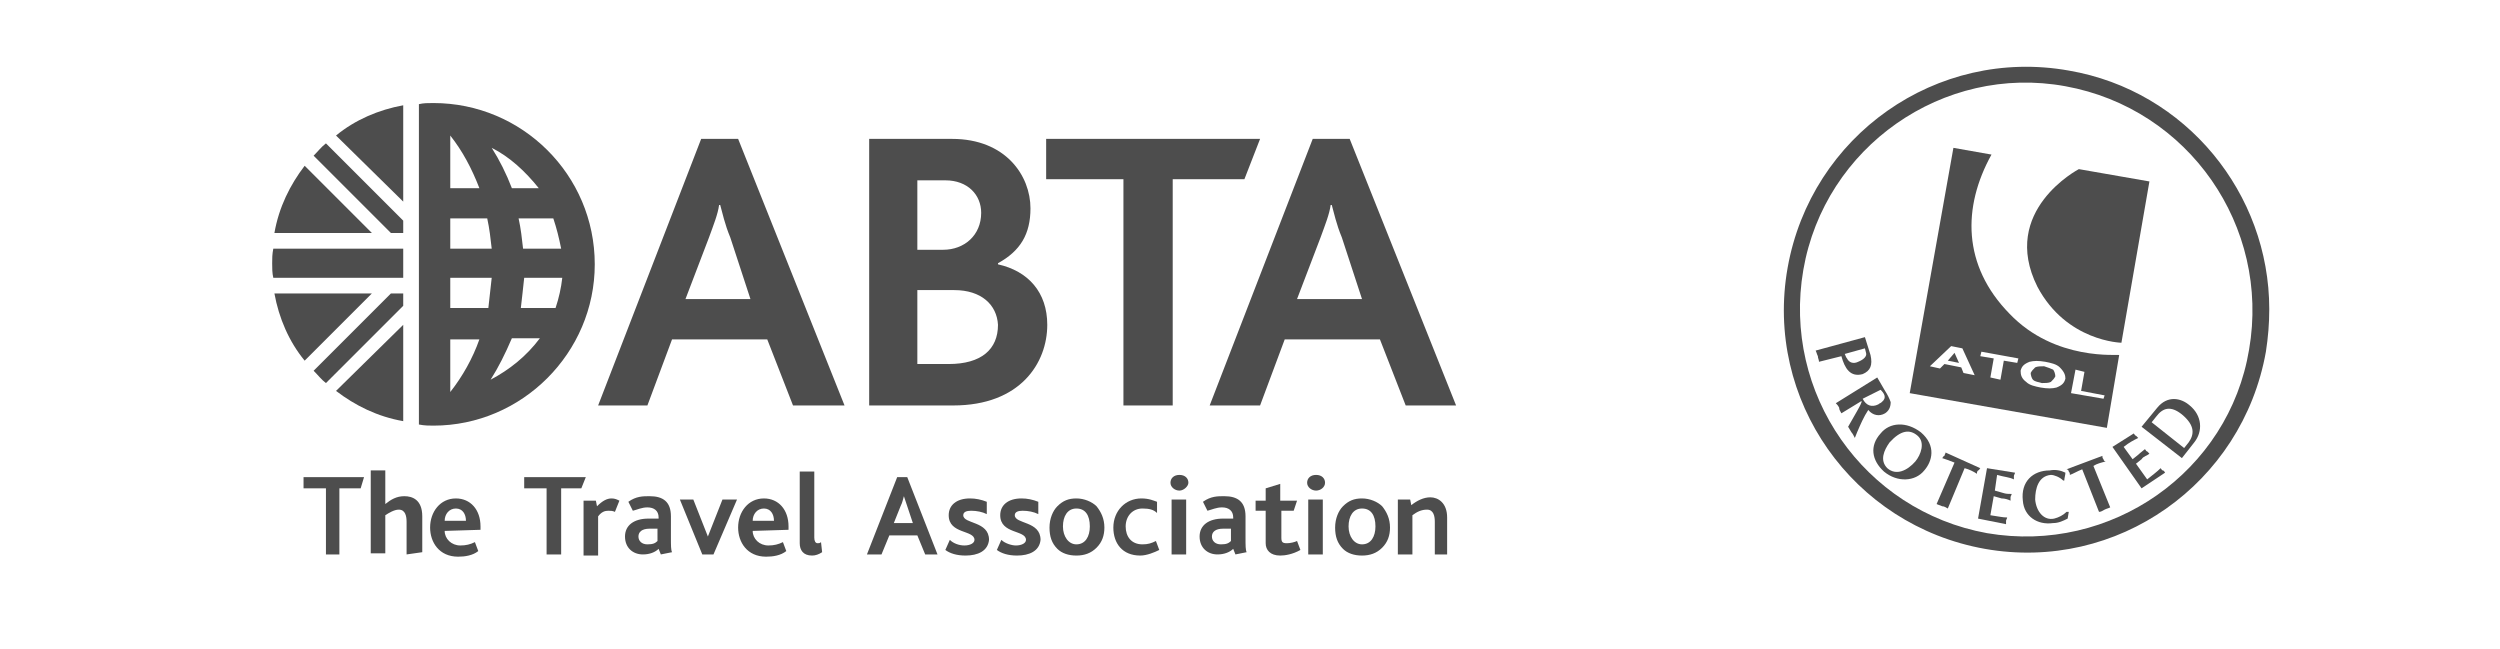 <?xml version="1.0" encoding="utf-8"?>
<!-- Generator: Adobe Illustrator 22.0.0, SVG Export Plug-In . SVG Version: 6.00 Build 0)  -->
<svg version="1.1" id="Layer_1" xmlns="http://www.w3.org/2000/svg" xmlns:xlink="http://www.w3.org/1999/xlink" x="0px" y="0px"
	 viewBox="0 0 223.2 57.9" style="enable-background:new 0 0 223.2 57.9;" xml:space="preserve">
<style type="text/css">
	.st0{fill:#4D4D4D;}
</style>
<g>
	<polyline class="st0" points="32.2,43.6 30.3,43.6 30.3,49.5 29.1,49.5 29.1,43.6 27.1,43.6 27.1,42.6 32.5,42.6 32.2,43.6 	"/>
	<path class="st0" d="M36.3,49.5v-2.9c0-0.5-0.1-1.1-0.7-1.1c-0.4,0-0.9,0.3-1.2,0.5v3.4h-1.3V42h1.3v3c0.5-0.4,1-0.7,1.7-0.7
		s1.6,0.3,1.6,1.8v3.2L36.3,49.5"/>
	<path class="st0" d="M39.7,47.4c0,0.7,0.6,1.3,1.4,1.3c0.5,0,0.9-0.1,1.3-0.3l0.3,0.8c-0.5,0.4-1.2,0.5-1.8,0.5
		c-1.7,0-2.5-1.3-2.5-2.6c0-1.4,0.9-2.6,2.3-2.6c1.3,0,2.2,1,2.2,2.5c0,0.1,0,0.2,0,0.3L39.7,47.4 M40.7,45.4c-0.6,0-1,0.5-1,1.1
		h1.9C41.6,45.9,41.3,45.4,40.7,45.4z"/>
	<polyline class="st0" points="51.9,43.6 50.1,43.6 50.1,49.5 48.8,49.5 48.8,43.6 46.8,43.6 46.8,42.6 52.3,42.6 51.9,43.6 	"/>
	<path class="st0" d="M54.9,45.7c-0.2-0.1-0.4-0.1-0.6-0.1c-0.3,0-0.6,0.1-0.9,0.5v3.5h-1.3v-4.9h1.1l0.1,0.5
		c0.5-0.5,0.9-0.7,1.3-0.7c0.3,0,0.5,0.1,0.7,0.2L54.9,45.7"/>
	<path class="st0" d="M59,49.5L58.8,49c-0.3,0.3-0.8,0.5-1.4,0.5c-0.9,0-1.6-0.6-1.6-1.6s0.8-1.6,2.1-1.6h0.9c0-0.1,0-0.1,0-0.1
		c0-0.6-0.4-0.9-1-0.9c-0.5,0-0.9,0.2-1.3,0.3l-0.4-0.8c0.7-0.5,1.3-0.5,1.9-0.5c1.2,0,1.9,0.5,1.9,1.8V48c0,0.7,0,1.1,0.1,1.3
		L59,49.5 M58.7,47.2H58c-0.7,0-1,0.3-1,0.7s0.3,0.7,0.8,0.7s0.7-0.1,0.9-0.3V47.2L58.7,47.2z"/>
	<polyline class="st0" points="63.7,49.5 62.7,49.5 60.7,44.6 61.9,44.6 63.2,47.9 63.2,47.9 64.5,44.6 65.8,44.6 63.7,49.5 	"/>
	<path class="st0" d="M67.2,47.4c0,0.7,0.6,1.3,1.4,1.3c0.5,0,0.9-0.1,1.3-0.3l0.3,0.8c-0.5,0.4-1.2,0.5-1.8,0.5
		c-1.7,0-2.5-1.3-2.5-2.6c0-1.4,0.9-2.6,2.3-2.6c1.3,0,2.2,1,2.2,2.5c0,0.1,0,0.2,0,0.3L67.2,47.4 M68.2,45.4c-0.6,0-1,0.5-1,1.1
		h1.9C69.1,45.9,68.8,45.4,68.2,45.4z"/>
	<path class="st0" d="M72.5,49.6c-0.8,0-1.1-0.5-1.1-1.1v-6.4h1.3V48c0,0.3,0.1,0.5,0.3,0.5c0.1,0,0.2,0,0.3-0.1l0.1,0.9
		C73.1,49.5,72.8,49.6,72.5,49.6"/>
	<path class="st0" d="M82.6,49.5l-0.7-1.7h-2.5l-0.7,1.7h-1.3l2.7-6.9H81l2.7,6.9H82.6 M81,45.2c-0.1-0.3-0.2-0.6-0.3-0.9l0,0
		c-0.1,0.3-0.1,0.5-0.3,0.9l-0.6,1.5h1.7L81,45.2z"/>
	<path class="st0" d="M86.2,49.6c-0.8,0-1.4-0.2-1.8-0.5l0.4-0.9c0.3,0.3,0.8,0.5,1.3,0.5s0.9-0.2,0.9-0.5c0-0.9-2.3-0.5-2.3-2.2
		c0-0.9,0.7-1.5,1.9-1.5c0.5,0,1,0.1,1.5,0.3v1.1c-0.4-0.2-0.9-0.3-1.4-0.3c-0.4,0-0.7,0.1-0.7,0.4c0,0.8,2.3,0.5,2.3,2.2
		C88.2,49.2,87.3,49.6,86.2,49.6"/>
	<path class="st0" d="M90.8,49.6c-0.8,0-1.4-0.2-1.8-0.5l0.4-0.9c0.3,0.3,0.9,0.5,1.3,0.5c0.5,0,0.9-0.2,0.9-0.5
		c0-0.9-2.3-0.5-2.3-2.2c0-0.9,0.7-1.5,1.9-1.5c0.5,0,1,0.1,1.5,0.3v1.1c-0.4-0.2-0.9-0.3-1.4-0.3c-0.4,0-0.7,0.1-0.7,0.4
		c0,0.8,2.3,0.5,2.3,2.2C92.8,49.2,91.9,49.6,90.8,49.6"/>
	<path class="st0" d="M101.8,49.6c-1.6,0-2.4-1.1-2.4-2.5c0-1.5,1.1-2.6,2.5-2.6c0.7,0,1.1,0.2,1.4,0.3v1c-0.3-0.3-0.7-0.4-1.3-0.4
		c-0.9,0-1.5,0.7-1.5,1.6c0,0.9,0.5,1.6,1.5,1.6c0.5,0,0.8-0.1,1.2-0.3l0.3,0.8C103.1,49.3,102.4,49.6,101.8,49.6"/>
	<path class="st0" d="M105.3,43.8c-0.4,0-0.8-0.3-0.8-0.7s0.3-0.7,0.8-0.7s0.8,0.3,0.8,0.7C106.1,43.4,105.7,43.8,105.3,43.8
		 M105.9,49.5h-1.3v-4.9h1.3V49.5z"/>
	<path class="st0" d="M110.3,49.5l-0.2-0.5c-0.3,0.3-0.8,0.5-1.4,0.5c-0.9,0-1.6-0.6-1.6-1.6s0.8-1.6,2.1-1.6h0.9c0-0.1,0-0.1,0-0.1
		c0-0.6-0.4-0.9-1-0.9c-0.5,0-0.9,0.2-1.3,0.3l-0.4-0.8c0.7-0.5,1.3-0.5,1.9-0.5c1.2,0,1.9,0.5,1.9,1.8V48c0,0.7,0,1.1,0.1,1.3
		L110.3,49.5 M109.9,47.2h-0.7c-0.7,0-1,0.3-1,0.7s0.3,0.7,0.8,0.7s0.7-0.1,0.9-0.3L109.9,47.2L109.9,47.2z"/>
	<path class="st0" d="M114.3,49.6c-0.9,0-1.3-0.5-1.3-1.1v-2.9h-0.9v-0.9h0.9v-1.1l1.3-0.4v1.5h1.5l-0.3,0.9h-1.1V48
		c0,0.4,0.1,0.5,0.5,0.5c0.3,0,0.7-0.1,0.9-0.2l0.3,0.8C115.4,49.5,114.7,49.6,114.3,49.6"/>
	<path class="st0" d="M117.5,43.8c-0.4,0-0.8-0.3-0.8-0.7s0.3-0.7,0.8-0.7s0.8,0.3,0.8,0.7S117.9,43.8,117.5,43.8 M118.1,49.5h-1.3
		v-4.9h1.3V49.5z"/>
	<path class="st0" d="M123.4,48.9c-0.5,0.5-1.1,0.7-1.8,0.7c-0.7,0-1.3-0.2-1.7-0.6c-0.5-0.5-0.7-1.1-0.7-1.9c0-0.8,0.3-1.5,0.7-1.9
		c0.5-0.5,1-0.7,1.7-0.7s1.4,0.3,1.8,0.7c0.4,0.5,0.7,1.1,0.7,1.9C124.1,47.8,123.9,48.4,123.4,48.9 M121.6,45.4
		c-0.8,0-1.2,0.7-1.2,1.6s0.5,1.6,1.2,1.6c0.8,0,1.2-0.7,1.2-1.6C122.8,46,122.4,45.4,121.6,45.4z"/>
	<path class="st0" d="M97.9,48.9c-0.5,0.5-1.1,0.7-1.8,0.7c-0.7,0-1.3-0.2-1.7-0.6c-0.5-0.5-0.7-1.1-0.7-1.9c0-0.8,0.3-1.5,0.7-1.9
		c0.5-0.5,1-0.7,1.7-0.7s1.4,0.3,1.8,0.7c0.4,0.5,0.7,1.1,0.7,1.9C98.6,47.8,98.4,48.4,97.9,48.9 M96.1,45.4c-0.8,0-1.2,0.7-1.2,1.6
		s0.5,1.6,1.2,1.6c0.8,0,1.2-0.7,1.2-1.6C97.3,46,96.9,45.4,96.1,45.4z"/>
	<path class="st0" d="M128.1,49.5v-2.9c0-0.5-0.1-1.1-0.7-1.1c-0.5,0-0.9,0.2-1.3,0.5v3.5h-1.3v-4.9h1.1l0.1,0.5
		c0.5-0.4,1.1-0.7,1.7-0.7c0.7,0,1.5,0.5,1.5,1.8v3.3L128.1,49.5"/>
	<path class="st0" d="M38.7,9.2c-0.5,0-0.9,0-1.3,0.1v2.3l0,0V37l0,0v0.9c0.5,0.1,0.9,0.1,1.3,0.1c7.9,0,14.4-6.5,14.4-14.4
		C53.1,15.6,46.6,9.2,38.7,9.2 M43.9,24.8c-0.1,0.9-0.2,1.8-0.3,2.7h-3.4v-2.7H43.9z M40.2,22.2v-2.7h3.3c0.2,0.9,0.3,1.8,0.4,2.7
		H40.2z M46.8,24.8h3.4c-0.1,0.9-0.3,1.8-0.6,2.7h-3.1C46.6,26.6,46.7,25.8,46.8,24.8z M46.7,22.2c-0.1-0.9-0.2-1.8-0.4-2.7h3.1
		c0.3,0.9,0.5,1.7,0.7,2.7H46.7z M48.1,16.8h-2.4c-0.5-1.3-1.1-2.5-1.8-3.6C45.5,14,46.9,15.3,48.1,16.8z M42.8,16.8h-2.6v-4.7
		C41.3,13.5,42.1,15,42.8,16.8z M40.2,35v-4.7h2.6C42.2,32,41.3,33.6,40.2,35L40.2,35z M43.8,33.9c0.7-1.1,1.3-2.3,1.9-3.7h2.5
		C47,31.8,45.5,33,43.8,33.9z"/>
	<path class="st0" d="M85.1,36.2h-7.5V12.4H85c4.8,0,7,3.3,7,6.2c0,2.3-0.9,3.8-2.9,4.9v0.1c2.7,0.6,4.4,2.5,4.4,5.4
		C93.5,32.4,91.1,36.2,85.1,36.2 M84.4,16.1h-2.5v6.2h2.3c1.9,0,3.4-1.3,3.4-3.3C87.6,17.4,86.4,16.1,84.4,16.1z M85.2,25.9h-3.3
		v6.6h2.8c2.9,0,4.4-1.3,4.4-3.5C89,27.2,87.6,25.9,85.2,25.9z"/>
	<polyline class="st0" points="111.1,16 104.7,16 104.7,36.2 100.3,36.2 100.3,16 93.4,16 93.4,12.4 112.5,12.4 111.1,16 	"/>
	<path class="st0" d="M70.8,36.2l-2.3-5.9H60l-2.2,5.9h-4.4l9.2-23.8h3.3l9.5,23.8H70.8 M65.2,21.2c-0.5-1.2-0.7-2.2-0.9-2.9h-0.1
		c-0.1,0.8-0.5,1.8-0.9,2.9l-2.1,5.5H67L65.2,21.2z"/>
	<path class="st0" d="M125.5,36.2l-2.3-5.9h-8.5l-2.2,5.9H108l9.2-23.8h3.3l9.5,23.8H125.5 M119.8,21.2c-0.5-1.2-0.7-2.2-0.9-2.9
		h-0.1c-0.1,0.8-0.5,1.8-0.9,2.9l-2.1,5.5h5.8L119.8,21.2z"/>
	<path class="st0" d="M36,20.8v-1.1l-6.9-6.9c-0.4,0.3-0.7,0.7-1.1,1.1l6.9,6.9H36"/>
	<path class="st0" d="M36,26.2v1.1l-6.9,6.9c-0.4-0.3-0.7-0.7-1.1-1.1l6.9-6.9L36,26.2"/>
	<path class="st0" d="M36,22.2H24.4c-0.1,0.5-0.1,0.9-0.1,1.3s0,0.9,0.1,1.3H36V22.2"/>
	<path class="st0" d="M27.2,14.8c-1.3,1.7-2.3,3.7-2.7,6h8.7L27.2,14.8"/>
	<path class="st0" d="M36,18V9.4c-2.2,0.4-4.3,1.3-6,2.7L36,18"/>
	<path class="st0" d="M30,34.9c1.7,1.3,3.7,2.3,6,2.7V29L30,34.9"/>
	<path class="st0" d="M33.2,26.2h-8.7c0.4,2.2,1.3,4.3,2.7,6L33.2,26.2"/>
</g>
<path class="st0" d="M189.4,30.6c0,0-4.9-0.1-7.5-5c-3.4-6.8,3.7-10.5,3.7-10.5l6.3,1.1L189.4,30.6"/>
<g>
	<path class="st0" d="M182.5,32.7c-0.3,0-0.6,0-0.8,0.1c-0.2,0.2-0.3,0.3-0.4,0.5c0,0.2,0.1,0.5,0.2,0.6c0.2,0.2,0.5,0.2,0.8,0.3
		c0.3,0,0.6,0,0.8-0.1c0.2-0.2,0.3-0.3,0.4-0.5c0-0.2-0.1-0.5-0.2-0.6C183.1,32.9,182.8,32.8,182.5,32.7z"/>
	<path class="st0" d="M179.4,28c-4.2-4.3-4.2-9.5-1.6-14.2l-3.4-0.6l-3.9,21.9l17.6,3.1l1.1-6.5C189.2,31.6,183.5,32.3,179.4,28z
		 M175.3,33.3l-0.2-0.5l-1.5-0.3l-0.4,0.4l-0.9-0.2l1.9-1.8l1,0.2l1.1,2.4L175.3,33.3z M180.1,32.4l-1.2-0.2l-0.3,1.7l-0.9-0.2
		L178,32l-1.2-0.2l0.1-0.4l3.3,0.6L180.1,32.4z M184.4,33.8c-0.1,0.4-0.3,0.6-0.8,0.8c-0.4,0.1-0.8,0.1-1.4,0
		c-0.5-0.1-1-0.2-1.3-0.5c-0.4-0.3-0.5-0.6-0.5-1c0.1-0.4,0.3-0.6,0.8-0.8c0.4-0.1,0.8-0.1,1.4,0c0.5,0.1,1,0.2,1.3,0.5
		C184.3,33.2,184.4,33.5,184.4,33.8z M187.8,35.6l-2.9-0.5l0.4-2.1l0.8,0.2l-0.3,1.7l2.1,0.4L187.8,35.6z"/>
	<polygon class="st0" points="173.9,32.2 174.9,32.4 174.5,31.5 	"/>
</g>
<path class="st0" d="M202.3,31.4L202.3,31.4 M177.4,47.6c-11-2-18.3-12.5-16.4-23.5s12.5-18.4,23.4-16.4c11,2,18.3,12.5,16.4,23.5
	C199,42.1,188.5,49.5,177.4,47.6z M159.6,23.9c-2.1,11.8,5.8,23,17.6,25.1s23-5.8,25.1-17.6c0.2-1.3,0.3-2.5,0.3-3.8
	c0-10.3-7.4-19.5-17.9-21.3C172.9,4.2,161.7,12.1,159.6,23.9z"/>
<path class="st0" d="M164.7,31.6c0.1,0.2,0.1,0.3,0.2,0.4c0.2,0.4,0.6,0.5,1,0.3c0.5-0.2,0.8-0.5,0.7-0.8l-0.1-0.4L164.7,31.6
	 M162.4,32.3c0-0.2-0.1-0.3-0.1-0.5c-0.1-0.2-0.1-0.3-0.2-0.5l4.4-1.2l0.5,1.6c0.2,0.9,0,1.4-0.7,1.7c-1.1,0.3-1.6-0.5-1.9-1.6
	L162.4,32.3z"/>
<path class="st0" d="M166.3,35.6c0.3,0.6,0.8,0.8,1.4,0.5c0.1-0.1,0.2-0.1,0.3-0.2c0.5-0.4,0.2-0.8-0.1-1.1L166.3,35.6 M167.6,33.7
	l0.7,1.2c0.2,0.3,0.4,0.7,0.5,1c0,0.5-0.2,0.8-0.5,1c-0.5,0.3-1.1,0.2-1.5-0.3c-0.4,0.6-0.7,1.3-1,2l-0.2,0.5
	c-0.1-0.2-0.2-0.4-0.3-0.5c-0.1-0.2-0.2-0.3-0.3-0.5l0.8-1.4c0.1-0.2,0.3-0.5,0.4-0.8v-0.1l-1.8,1.1c-0.1-0.2-0.2-0.3-0.2-0.5
	c-0.1-0.2-0.2-0.3-0.3-0.4L167.6,33.7z"/>
<path class="st0" d="M168.7,39.5c-0.5,0.7-0.9,1.6-0.2,2.3c0.8,0.7,1.8,0.2,2.5-0.6c0.5-0.6,0.9-1.7,0.2-2.3
	C170.5,38.3,169.7,38.4,168.7,39.5 M168.2,42.1c-1.1-1-1.3-2.3-0.3-3.4c0.8-1,2.3-1.1,3.6-0.1c1.4,1.2,1,2.6,0.3,3.4
	C171,43,169.4,43.1,168.2,42.1z"/>
<path class="st0" d="M173.9,45.4c-0.2-0.1-0.3-0.2-0.5-0.2c-0.2-0.1-0.3-0.1-0.5-0.2l1.6-3.7c-0.5-0.2-0.8-0.3-1.1-0.4
	c0.1-0.1,0.1-0.2,0.2-0.2c0-0.1,0.1-0.2,0.1-0.3l3.1,1.4c-0.1,0.1-0.1,0.2-0.2,0.2c-0.1,0.1-0.1,0.2-0.1,0.3
	c-0.3-0.2-0.7-0.4-1.1-0.5L173.9,45.4"/>
<path class="st0" d="M179.9,42.2c0,0.1-0.1,0.2-0.1,0.3s0,0.2,0,0.3c-0.4-0.2-0.8-0.2-1.5-0.4l-0.2,1.4l0.7,0.2
	c0.3,0.1,0.5,0.1,0.8,0.1c0,0.1-0.1,0.2-0.1,0.3s0,0.2,0,0.3c-0.2-0.1-0.5-0.2-0.8-0.2l-0.7-0.2l-0.3,1.7c0.7,0.1,1.1,0.2,1.5,0.2
	c0,0.1-0.1,0.2-0.1,0.3s0,0.2,0,0.3l-2.5-0.5l0.8-4.5L179.9,42.2"/>
<path class="st0" d="M184.7,45.7l-0.1,0.6c-0.4,0.2-0.8,0.4-1.3,0.4c-1.4,0.2-2.6-0.6-2.7-2c-0.2-1.7,0.9-2.7,2.4-2.7
	c0.5-0.1,1,0,1.4,0.2c0,0.2-0.1,0.5-0.1,0.7h-0.1c-0.3-0.3-0.8-0.5-1.1-0.5c-1.1,0.1-1.4,1.2-1.4,2.2c0.1,1.1,0.8,1.9,1.7,1.7
	c0.4-0.1,0.8-0.3,1.1-0.6L184.7,45.7"/>
<path class="st0" d="M188.4,45.3c-0.2,0.1-0.3,0.1-0.5,0.2c-0.2,0.1-0.3,0.2-0.5,0.2l-1.5-3.8c-0.5,0.2-0.8,0.4-1.1,0.5
	c0-0.1,0-0.2-0.1-0.3c0-0.1-0.1-0.2-0.2-0.2l3.2-1.2c0,0.1,0,0.2,0.1,0.3c0,0.1,0.1,0.2,0.2,0.2c-0.4,0.1-0.8,0.2-1.1,0.4
	L188.4,45.3"/>
<path class="st0" d="M190.5,38.7c0.1,0.1,0.1,0.2,0.2,0.2c0.1,0.1,0.2,0.2,0.2,0.2c-0.4,0.2-0.8,0.4-1.3,0.8l0.8,1.1l0.5-0.4
	c0.2-0.2,0.5-0.4,0.6-0.5c0.1,0.1,0.1,0.2,0.2,0.2c0.1,0.1,0.2,0.2,0.2,0.2c-0.2,0.2-0.5,0.2-0.7,0.5l-0.5,0.4l1,1.4
	c0.5-0.4,0.9-0.7,1.2-1c0.1,0.1,0.1,0.2,0.2,0.2s0.2,0.2,0.2,0.2l-2.1,1.4l-2.6-3.7L190.5,38.7"/>
<path class="st0" d="M195,40l0.4-0.5c0.5-0.7,0.6-1.5-0.6-2.5c-1-0.8-1.7-0.6-2.3,0.2l-0.4,0.5L195,40 M192.6,36.4
	c0.9-1.1,2.1-0.9,2.9-0.2c1.1,0.9,1.2,2.3,0.4,3.3l-1.1,1.4l-3.6-2.8L192.6,36.4z"/>
</svg>
